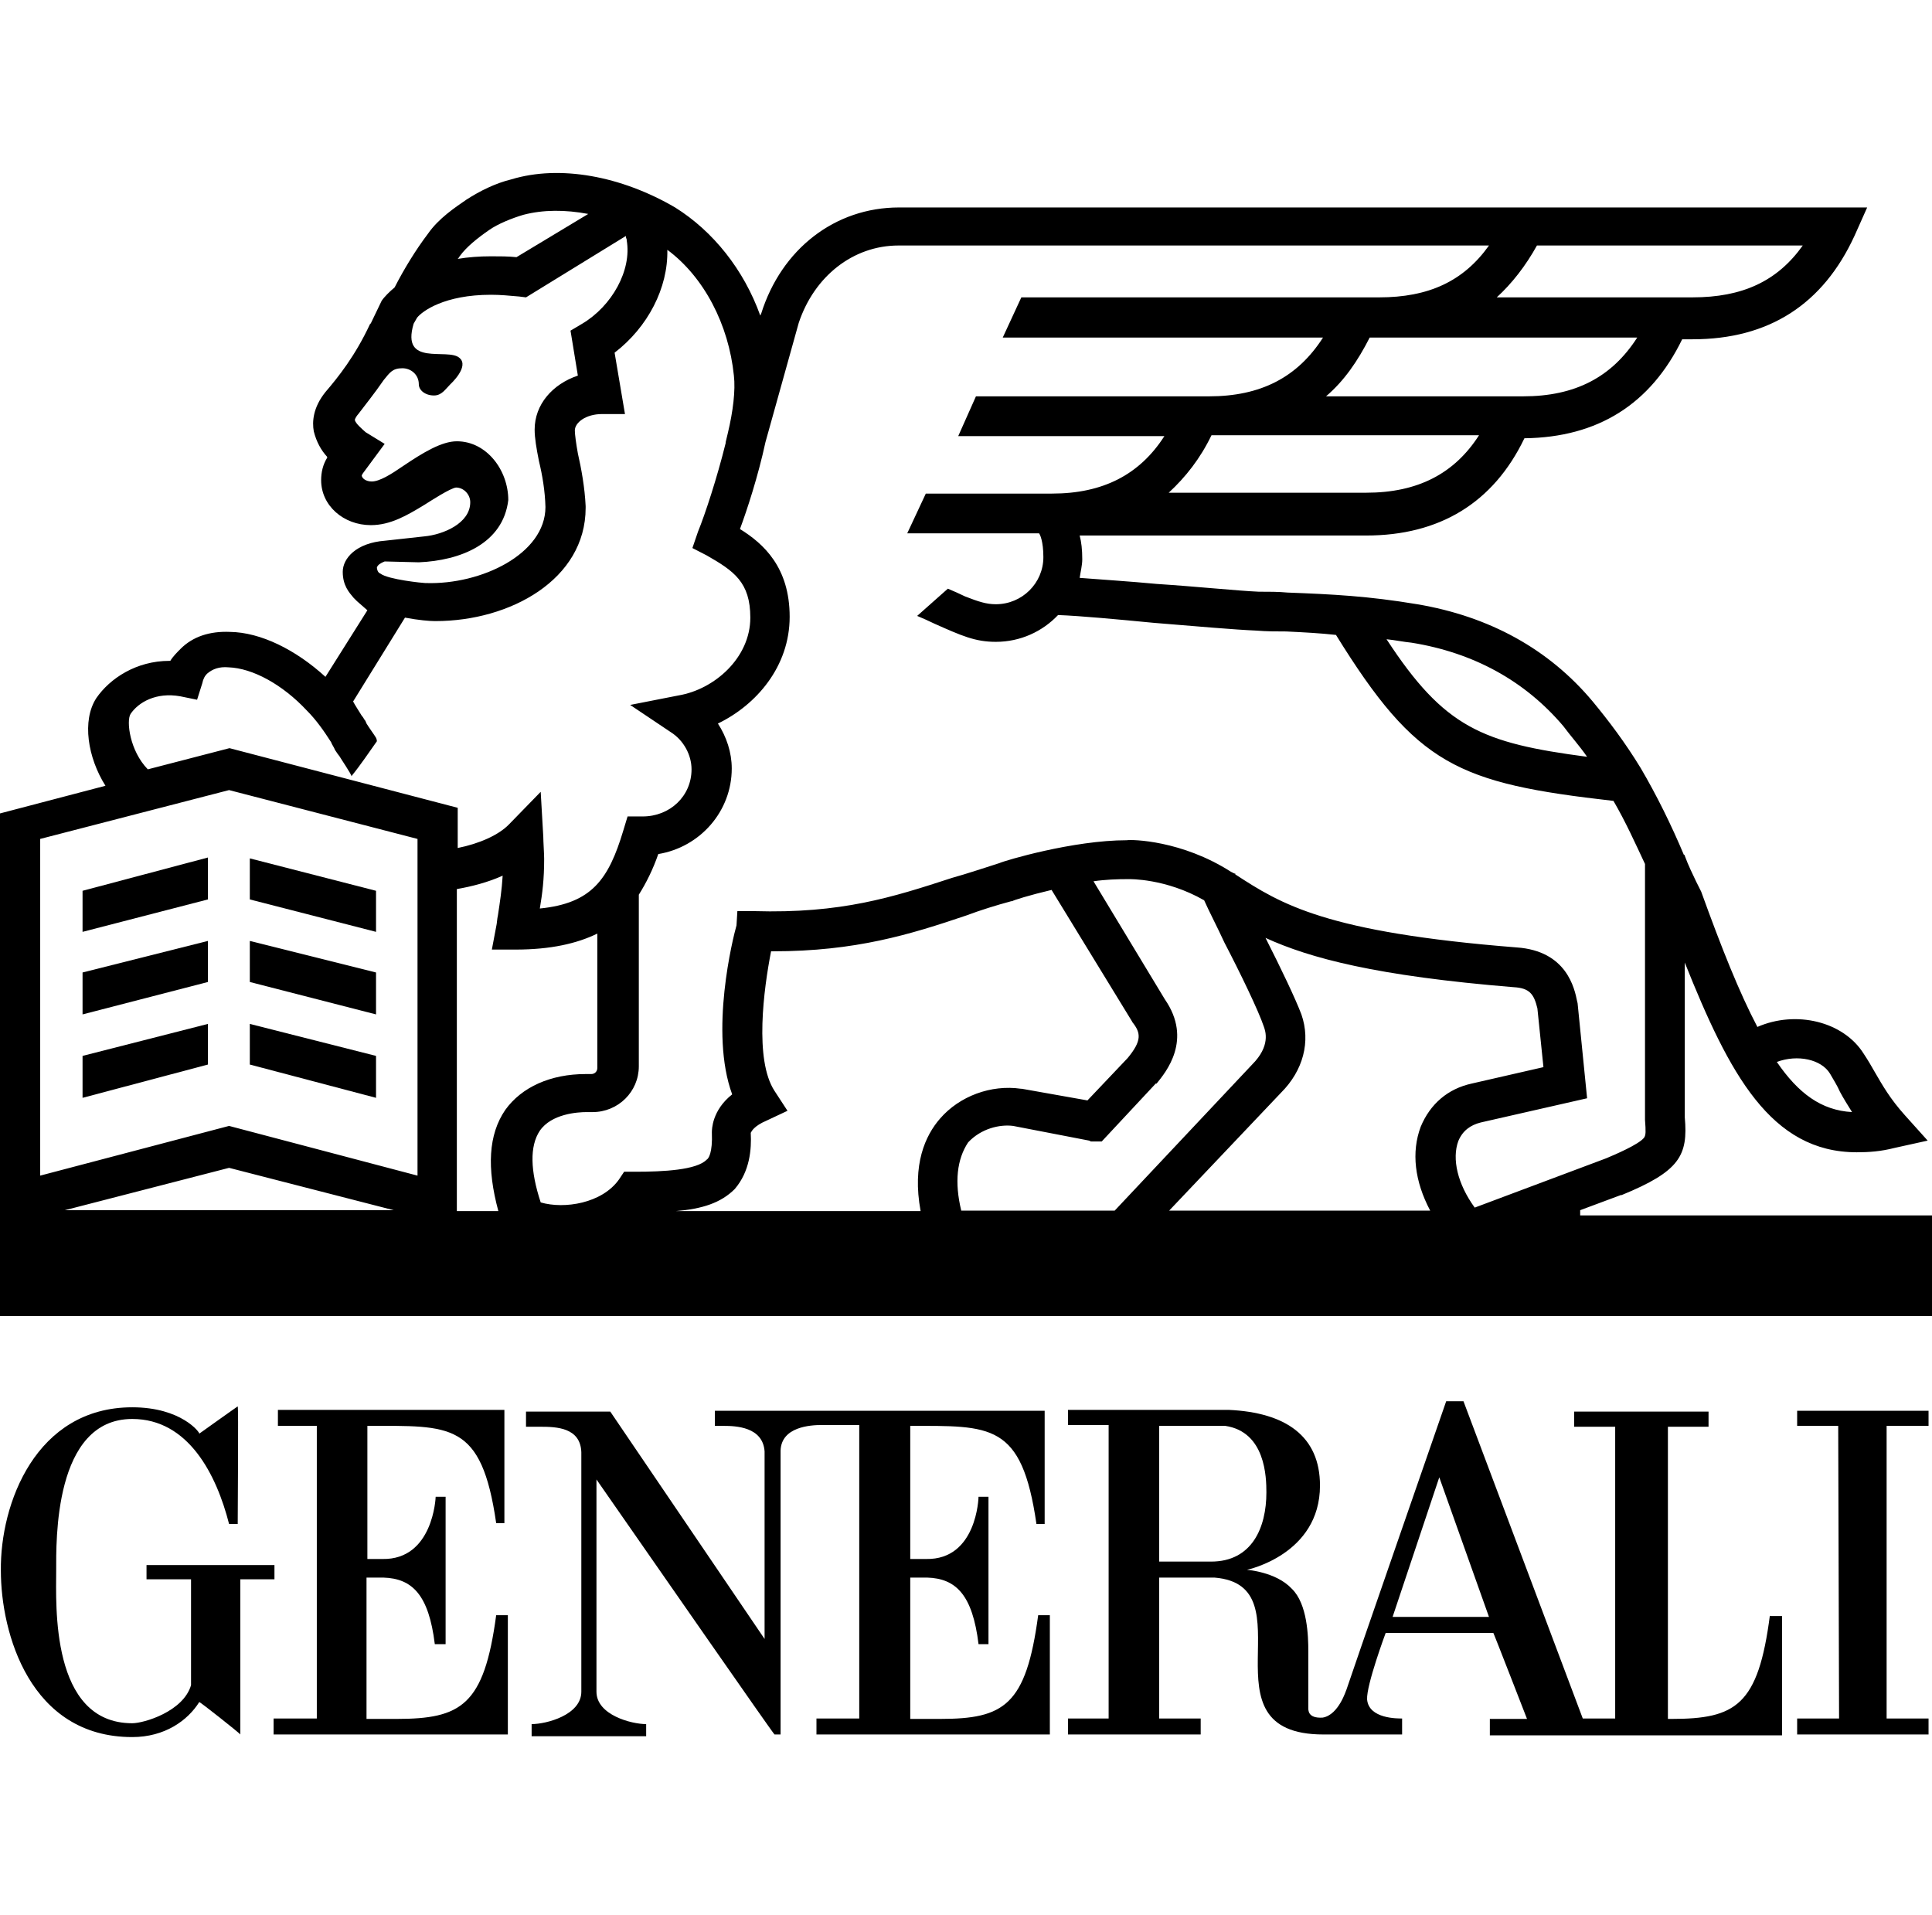 <svg version="1.2" xmlns="http://www.w3.org/2000/svg" viewBox="0 0 447 443" width="447" height="443">
	<title>Logo-Generali-svg</title>
	
		.s0 { fill: #000000 } 
	
	<g id="Layer">
		<path id="Layer" class="s0" d="m85 360.7v-30.8c19.3 0 26.4-1 29.8 22.5h1.9v-26.2h-52.4v3.7h9v67.7h-10v3.7h54.2v-27.6h-2.7c-2.8 20.9-8.1 24-23.1 24h-6.9v-32.7h3.9c6.7 0.2 10.5 4 11.9 15.4h2.5v-34.1c-0.2 0-2.3 0-2.3 0 0 0.2-0.6 14.6-12.3 14.4z"/>
		<path id="Layer" class="s0" d="m63.5 362.1h-29.6v3.3h10.3v24.5c-1.8 6.1-10.9 8.8-13.6 8.8-19 0-17.6-27.6-17.6-35.3 0-6.7-0.6-35.1 17.6-35.1 13 0 19.5 12.9 22.4 24.3h2c0-4.7 0.2-27.2 0-27.2 0.2-0.2-8.9 6.3-8.9 6.3 0.2-0.2-4.1-6.1-15.5-6.1-22.3 0-30.6 22.3-30.4 37.8 0 14.4 6.7 38.5 30.4 38.5 7.5 0 12.8-3.8 15.5-8.1 0-0.2 9.5 7.3 9.5 7.5v-35.9h7.9z"/>
		<path id="Layer" fill-rule="evenodd" class="s0" d="m409.5 373.9h2.8v27.6h-67.6v-3.8h8.6c0 0-7.8-20.1-7.8-19.9h-24.9c0 0-4.5 12.1-4.3 15.4 0.4 4.5 7.1 4.4 8.1 4.4v3.7h-18.2c-29 0-3.1-34.5-25.2-36.3h-12.8v32.6h9.6v3.7h-30.7v-3.7h9.4v-67.9h-9.4v-3.5h37.2c13.2 0.6 21.1 6.1 21.1 17.5 0 16-16.9 19.5-16.9 19.5-0.2 0 6.7 0.4 10.4 4.4 3.6 3.5 3.8 11 3.8 14.4v13c0 0.6-0.2 2.6 3.3 2.4 3.8-0.6 5.5-6.6 5.5-6.4 0-0.2 23.1-66.8 23.1-66.8h4l27.6 73.4h7.5v-67.5h-9.5v-3.5h31.1v3.5h-9.4v67.6h0.8c14.9 0 20.1-3.1 22.8-24zm-116.5-28.6c0-3.5-0.2-14-9.5-15.4h-15.3v31.4h12c9.5 0 12.8-7.9 12.8-16zm51.5 28.8l-11.5-32.3-10.8 32.3z"/>
		<path id="Layer" class="s0" d="m210.2 329.9c19.1 0 26.2-0.8 29.6 22.7h1.9v-26.2h-76.3v3.5h2c2.8 0 9.1 0.2 9.5 5.9v43.4l-35.7-52.6h-19.5v3.5h3.3c3.8 0 9.3 0.2 9.5 5.9v55.4c0 5.4-8.1 7.5-11.5 7.5v2.8h26.5v-2.8c-3.4 0-11.5-2.1-11.5-7.5v-49.1c14.2 20.4 41 59 41.2 59h1.4v-65.7c0.2-5.5 6.9-5.9 9.5-5.9h8.7v67.9h-9.9v3.7h54v-27.6h-2.7c-2.8 20.9-7.9 24-22.7 24h-6.9v-32.7h3.9c6.7 0.2 10.5 4 11.9 15.4h2.3v-34.1h-2.3c0 0.2-0.4 14.6-12.1 14.4h-3.7v-30.8z"/>
		<path id="Layer" class="s0" d="m446.2 329.9v-3.5h-30.4v3.5h9.5l0.2 67.7h-9.7v3.7h30.4v-3.7h-9.7v-67.7z"/>
		<path id="Layer" fill-rule="evenodd" class="s0" d="m365.6 281.2h81.4v23.3h-447v-116.3l24.4-6.4c-4.1-6.5-5.5-15.1-2.1-20.3 3.1-4.5 9.2-8.6 16.9-8.6h0.2c0.6-1 1.6-2 2.4-2.8 2.8-2.8 6.7-4.1 11.4-3.9 7.1 0.1 15.2 4.1 22.1 10.4l9.7-15.4-2.4-2.1-0.8-0.8c-1-1.2-2.5-2.8-2.5-6 0-3.1 3.1-6.7 9.8-7.2l9.1-1c4.3-0.4 10.6-3 10.6-7.9 0-1.8-1.5-3.4-3.3-3.4-1.4 0.2-5.7 3-7.3 4-4.1 2.5-7.9 4.7-12.4 4.7-6.3 0-11.5-4.5-11.5-10.4 0-1.8 0.4-3.6 1.4-5.2v-0.2c-1.4-1.5-2.5-3.5-3.1-5.9-0.4-2.2-0.2-5.5 2.7-9.1 3-3.5 6.9-8.4 10.3-15.7l0.2-0.2 2.5-5.2c0.6-0.9 1.8-2.1 3-3.1 2.2-4.3 4.9-8.7 7.7-12.4 2.5-3.6 6.3-6.1 8.9-7.9 3.1-2 6.7-3.8 10.4-4.7 11.2-3.4 25.4-0.8 37.9 6.5 8.8 5.5 15.9 14.4 19.7 25l0.2-0.4c4.7-15 17.1-24.6 31.9-24.6h224l-2.9 6.5c-7.3 15.9-19.8 24-37.5 24h-2.4c-7.3 15-19.5 22.7-36.5 22.9-7.2 15-19.7 22.5-36.6 22.5h-66.3c0.4 1.5 0.6 3.3 0.6 5.5 0 1.4-0.4 2.9-0.6 4.3 5 0.4 11.5 0.8 17.8 1.4 9.2 0.6 18.9 1.6 23.6 1.8 2.4 0 4.6 0 6.7 0.2 10.5 0.4 18.6 0.8 30 2.7 16.6 2.8 30.4 10.3 40.6 22.5 3.8 4.6 7.5 9.5 11.1 15.4 3.7 6.3 7.1 13.2 10 20.1h0.2v0.2c0.8 2.2 1.8 4.2 2.6 5.9l1.2 2.4c4.7 13 8.8 23.3 13 31.3 8.9-3.9 19.9-1.3 24.6 6.2 1 1.5 1.8 2.9 2.6 4.3 1.8 3.1 3.5 6.1 6.9 9.9l5.3 5.9-7.7 1.7c-3.1 0.8-5.9 1-8.7 1-19.9 0-29.5-18.1-39.8-43.9v35.8c0.8 8.9-1.2 12.5-14.6 18h-0.2l-9.4 3.5zm-36.9-20.5c2.2-5.3 6.3-8.8 11.8-10l16.6-3.8-1.4-13.6c-0.8-3.3-1.8-4.7-5.5-4.9-31.8-2.6-47.1-6.7-57.4-11.4 3.6 7.1 6.9 14 8.3 17.7 2.2 6.3 0.4 13-4.7 18.1l-25.9 27.3h60.4c-3.6-6.8-4.4-13.5-2.2-19.4zm-106.3 19.4h35.5l31.8-33.8c4.3-4.3 3.1-7.7 2.7-8.8-1.2-3.6-5.5-12.5-9.1-19.4-1.7-3.7-3.5-7.1-4.7-9.8-8.9-5.1-17.3-4.9-17.5-4.9-2.6 0-5.4 0.1-8.1 0.5l16.5 27.3c6.5 9.4 0.2 16.9-1.9 19.5h-0.2l-12.5 13.4h-2.5l-0.4-0.2-17.6-3.4c-3.1-0.4-7.4 0.6-10.4 3.8-2.6 3.9-3.2 9.2-1.6 15.8zm-4.9-21.3c4.5-5.2 11.8-7.9 18.7-6.9h0.2l15.2 2.7 9.3-9.8c3.3-4 3.1-5.8 1.1-8.3l-0.1-0.2-18.6-30.4c-5.1 1.2-8.9 2.4-9.1 2.6h-0.2c-3.7 1-7.2 2.1-10.4 3.3-13 4.4-25.6 8.3-44.8 8.3h-0.4c-1.7 8.7-3.9 25.1 0.8 32.3l3 4.6-4.9 2.3c-2.8 1.2-3.4 2.4-3.6 2.8 0.2 3.8-0.2 8.9-3.7 13-3.2 3.2-7.5 4.6-13.6 5.1h56.6c-2-10.8 1.1-17.5 4.5-21.4zm-100.6-2c3.8-5.3 10.5-8.3 18.6-8.3h1.3c0.8 0 1.4-0.6 1.4-1.4v-31.1c-4.7 2.3-10.8 3.7-18.9 3.7h-5.5l1-5.3c0.2-0.8 0.2-1.8 0.4-2.6 0.5-3.3 0.9-5.9 1.1-9.2-3.3 1.5-7.1 2.5-10.6 3.1v74.5h9.6c-2.7-10-2.3-17.7 1.6-23.4zm-20.3-62.7l-43.6-11.3-43.7 11.3v77.9l43.7-11.5 43.6 11.5zm-81.6 85.9h76.1l-38.1-9.8zm15.2-114.8c-1 1.6-0.2 8.5 4 12.8l18.9-4.9 52.8 13.8v9.3c5-1 9.5-3 11.9-5.5l7.3-7.5 0.6 10.4c0 1 0.2 4 0.2 5.1 0 4.8-0.4 7.9-1 11.5 12-1.2 15.9-6.7 19.3-18l1-3.3h3.5c6.3 0 11.3-4.7 11.3-10.9 0-3.3-1.8-6.7-4.8-8.6l-9.4-6.3 11.2-2.2c8.3-1.4 16.6-8.7 16.6-18 0-8.2-3.8-10.8-10.1-14.4l-3.3-1.7 1.3-3.8c1.6-3.9 4.4-12.4 6.4-20.5v-0.2l0.5-2.1c1.2-5 1.8-9.9 1.4-13.3-1.2-11.8-6.9-22.8-15.4-29.1 0.2 8.8-4.5 17.9-12.2 23.8l2.4 14.2h-5.3c-3.8 0-6.3 2-6.3 3.8 0 0.9 0.3 3.1 0.7 5.3 0.8 3.5 1.6 7.9 1.8 12.2v0.4c0 16.6-17.5 26.2-34.7 26.2h-0.2c-1.2 0-3.7-0.2-6.9-0.8l-12 19.4c0.4 0.8 1.4 2.3 2 3.3 0.4 0.4 0.5 0.8 0.7 1 0.2 0.2 0.2 0.4 0.4 0.8 0.6 1 1.8 2.6 2.2 3.3 0.2 0.4 0.2 0.8 0.2 0.8-2 2.8-3.7 5.4-5.9 8.1 0.2-0.2-2.6-4.3-2.8-4.7-0.2-0.2-0.6-0.8-1-1.4-0.2-0.6-0.7-1.2-0.9-1.8-1.6-2.5-3.4-5.1-5.6-7.3-5.7-6.1-12.6-9.8-18.1-10-2.2-0.2-3.7 0.4-4.9 1.4q-0.9 0.8-1.2 2.3l-1.2 3.8-3.9-0.8c-5.6-1-9.7 1.4-11.5 4.1zm51.1 14.4q0 0 0 0 0 0 0 0zm5.9-48.3c0 0.4 0.2 1.2 0.8 1.4 1.8 1.4 9.9 2.2 10.4 2.2h0.2c12.7 0.4 27.6-6.7 27.6-17.6-0.1-3.7-0.7-7.3-1.5-10.6-0.6-3-1-5.4-1-7.3 0-5.8 4.1-10.5 10-12.5l-1.7-10.4 2.7-1.6c6.9-4.1 11.5-12.4 10.3-19.3v-0.2c0 0-0.2-0.4-0.2-0.8l-23.1 14.2-1.6-0.2c-2.3-0.2-4.3-0.4-6.5-0.4-10.8 0-15.9 3.8-17.1 5.3l-0.8 1.4c-3 10.1 7.9 5.5 10.6 7.9 2.4 2-2.1 6.1-2.1 6.1-1.2 1.2-2 2.6-3.8 2.6-2 0-3.5-1.2-3.5-2.6 0-2.2-1.8-3.7-3.8-3.7-2.3 0-2.9 1-4.3 2.7-2.2 3.2-4.4 5.9-5.9 7.9-0.2 0.2-0.8 1-0.8 1.4 0.2 0.8 1.6 2 2.5 2.8l4.4 2.7-5.1 6.9c0 0.2-0.2 0.2-0.2 0.4 0 0.6 0.9 1.4 2.3 1.4 1.8 0 4.4-1.6 7.3-3.6 4.6-3.1 8.9-5.7 12.4-5.7 6.9 0 11.9 6.7 11.9 13.6-1.2 10.1-11.1 14-20.7 14.4l-7.9-0.2c-1 0.4-1.6 0.8-1.8 1.4zm19.3-72.2c-0.2 0.2-0.2 0.4-0.6 0.8q3.6-0.6 7.7-0.6c2 0 4 0 5.9 0.2l16.6-10c-5.3-1-10.4-1-15 0.2-2.7 0.8-5.9 2.1-7.9 3.5-2.9 2-5.3 4-6.7 5.9zm249.1-2.3c-2.6 4.7-5.8 8.8-9.3 12h45.3c11.5 0 19.6-3.7 25.5-12zm-14.4 222.6l30.4-11.4c1.9-0.8 7.6-3.2 8.8-4.8 0.4-0.6 0.4-1.4 0.2-4.1v-59.2c-2.3-4.9-4.5-9.8-7.3-14.6-36.1-4.1-45.5-8.2-64.2-38.4-3.6-0.4-7.3-0.6-11.5-0.8-2.2 0-4.5 0-6.9-0.2-4.9-0.2-14-1-23.8-1.8-8.3-0.8-16.8-1.6-22.1-1.8-3.6 3.8-8.7 6.2-14.4 6.2-4.8 0-7.9-1.4-14.2-4.2-1.2-0.6-2.6-1.2-4-1.8l7.1-6.3c1.4 0.6 2.8 1.2 4 1.8 3.1 1.2 4.9 1.8 7.1 1.8 6.1 0 11-4.9 11-10.9 0-3.7-0.8-5.3-1-5.5h-30.5l4.3-9.2h29.2c11.8 0 20.3-4.4 26-13.3h-47.7l4.1-9.2h53.9c12 0 20.5-4.4 26.4-13.6h-74.1l4.3-9.3h82.8c11.4 0 19.5-3.7 25.4-12h-136.6c-10.5 0-19.5 7.1-23.1 17.9l-7.7 27.6c-1.7 7.9-4.3 15.8-5.9 20.1 5.5 3.4 11.5 8.9 11.5 20.3 0 11.5-7.7 20.4-16.6 24.7 2 3.1 3.2 6.7 3.2 10.4 0 9.9-7.3 18.2-17 19.8-1.2 3.5-2.8 6.7-4.5 9.4v39.7c0 5.9-4.8 10.6-10.7 10.6h-1.4c-2.1 0-8.1 0.4-10.8 4.3-2.4 3.6-2.2 9.3 0.2 16.6 5.5 1.6 14.2 0.2 18.1-5.3l1.2-1.8h2.6c6.5 0 14.2-0.4 16.5-2.8 0.4-0.2 1.4-1.5 1.2-6.3 0-0.6 0-5.1 4.7-8.8-5.3-14.4 0.2-36.3 1-39.1l0.2-3.3h3.8c20.3 0.6 32.1-3.2 45.9-7.7 3.6-1 7.1-2.2 10.9-3.4 1.3-0.6 17.1-5.3 29.5-5.3 1.2-0.2 12.7 0 24.1 7.3l0.8 0.4h0.2c0 0 0 0 0 0.2 10.6 6.9 20.9 13.4 65.1 16.9 11.6 0.8 13.4 9.5 14 12.5l0.1 0.4 2.2 22-24.6 5.6c-2.4 0.6-4.2 1.9-5.2 4.3-1.5 4.1-0.2 9.9 3.8 15.4zm-25.1-165.4c11.9 0 20.4-4.4 26.1-13.3h-61.9c-2.6 5.4-6 9.7-9.9 13.3zm10.5 34.7c-2-0.2-3.8-0.6-5.8-0.8 13.4 20.5 22.1 24 46.4 27.2-1.8-2.6-3.8-4.8-5.5-7.1-8.9-10.5-20.8-17-35.1-19.3zm84.5 97c5 7.3 10.3 11.2 17.4 11.6-1-1.6-2-3.2-2.8-4.7-0.6-1.4-1.5-2.8-2.3-4.2-2-3.3-7.5-4.5-12.3-2.7zm-58.7-154c12 0 20.5-4.4 26.4-13.6h-61.9c-2.8 5.5-5.9 10-10.1 13.6z"/>
		<path id="Layer" class="s0" d="m87 206.1l-29.2-7.5v9.5l29.2 7.5z"/>
		<path id="Layer" class="s0" d="m19.1 215.6l29-7.5v-9.7l-29 7.7z"/>
		<path id="Layer" class="s0" d="m19.1 234.7l29-7.5v-9.5l-29 7.3z"/>
		<path id="Layer" class="s0" d="m87 225l-29.2-7.3v9.5l29.2 7.5z"/>
		<path id="Layer" class="s0" d="m87 244.3l-29.2-7.4v9.4l29.2 7.7z"/>
		<path id="Layer" class="s0" d="m19.1 254l29-7.7v-9.4l-29 7.4z"/>
	</g>
</svg>